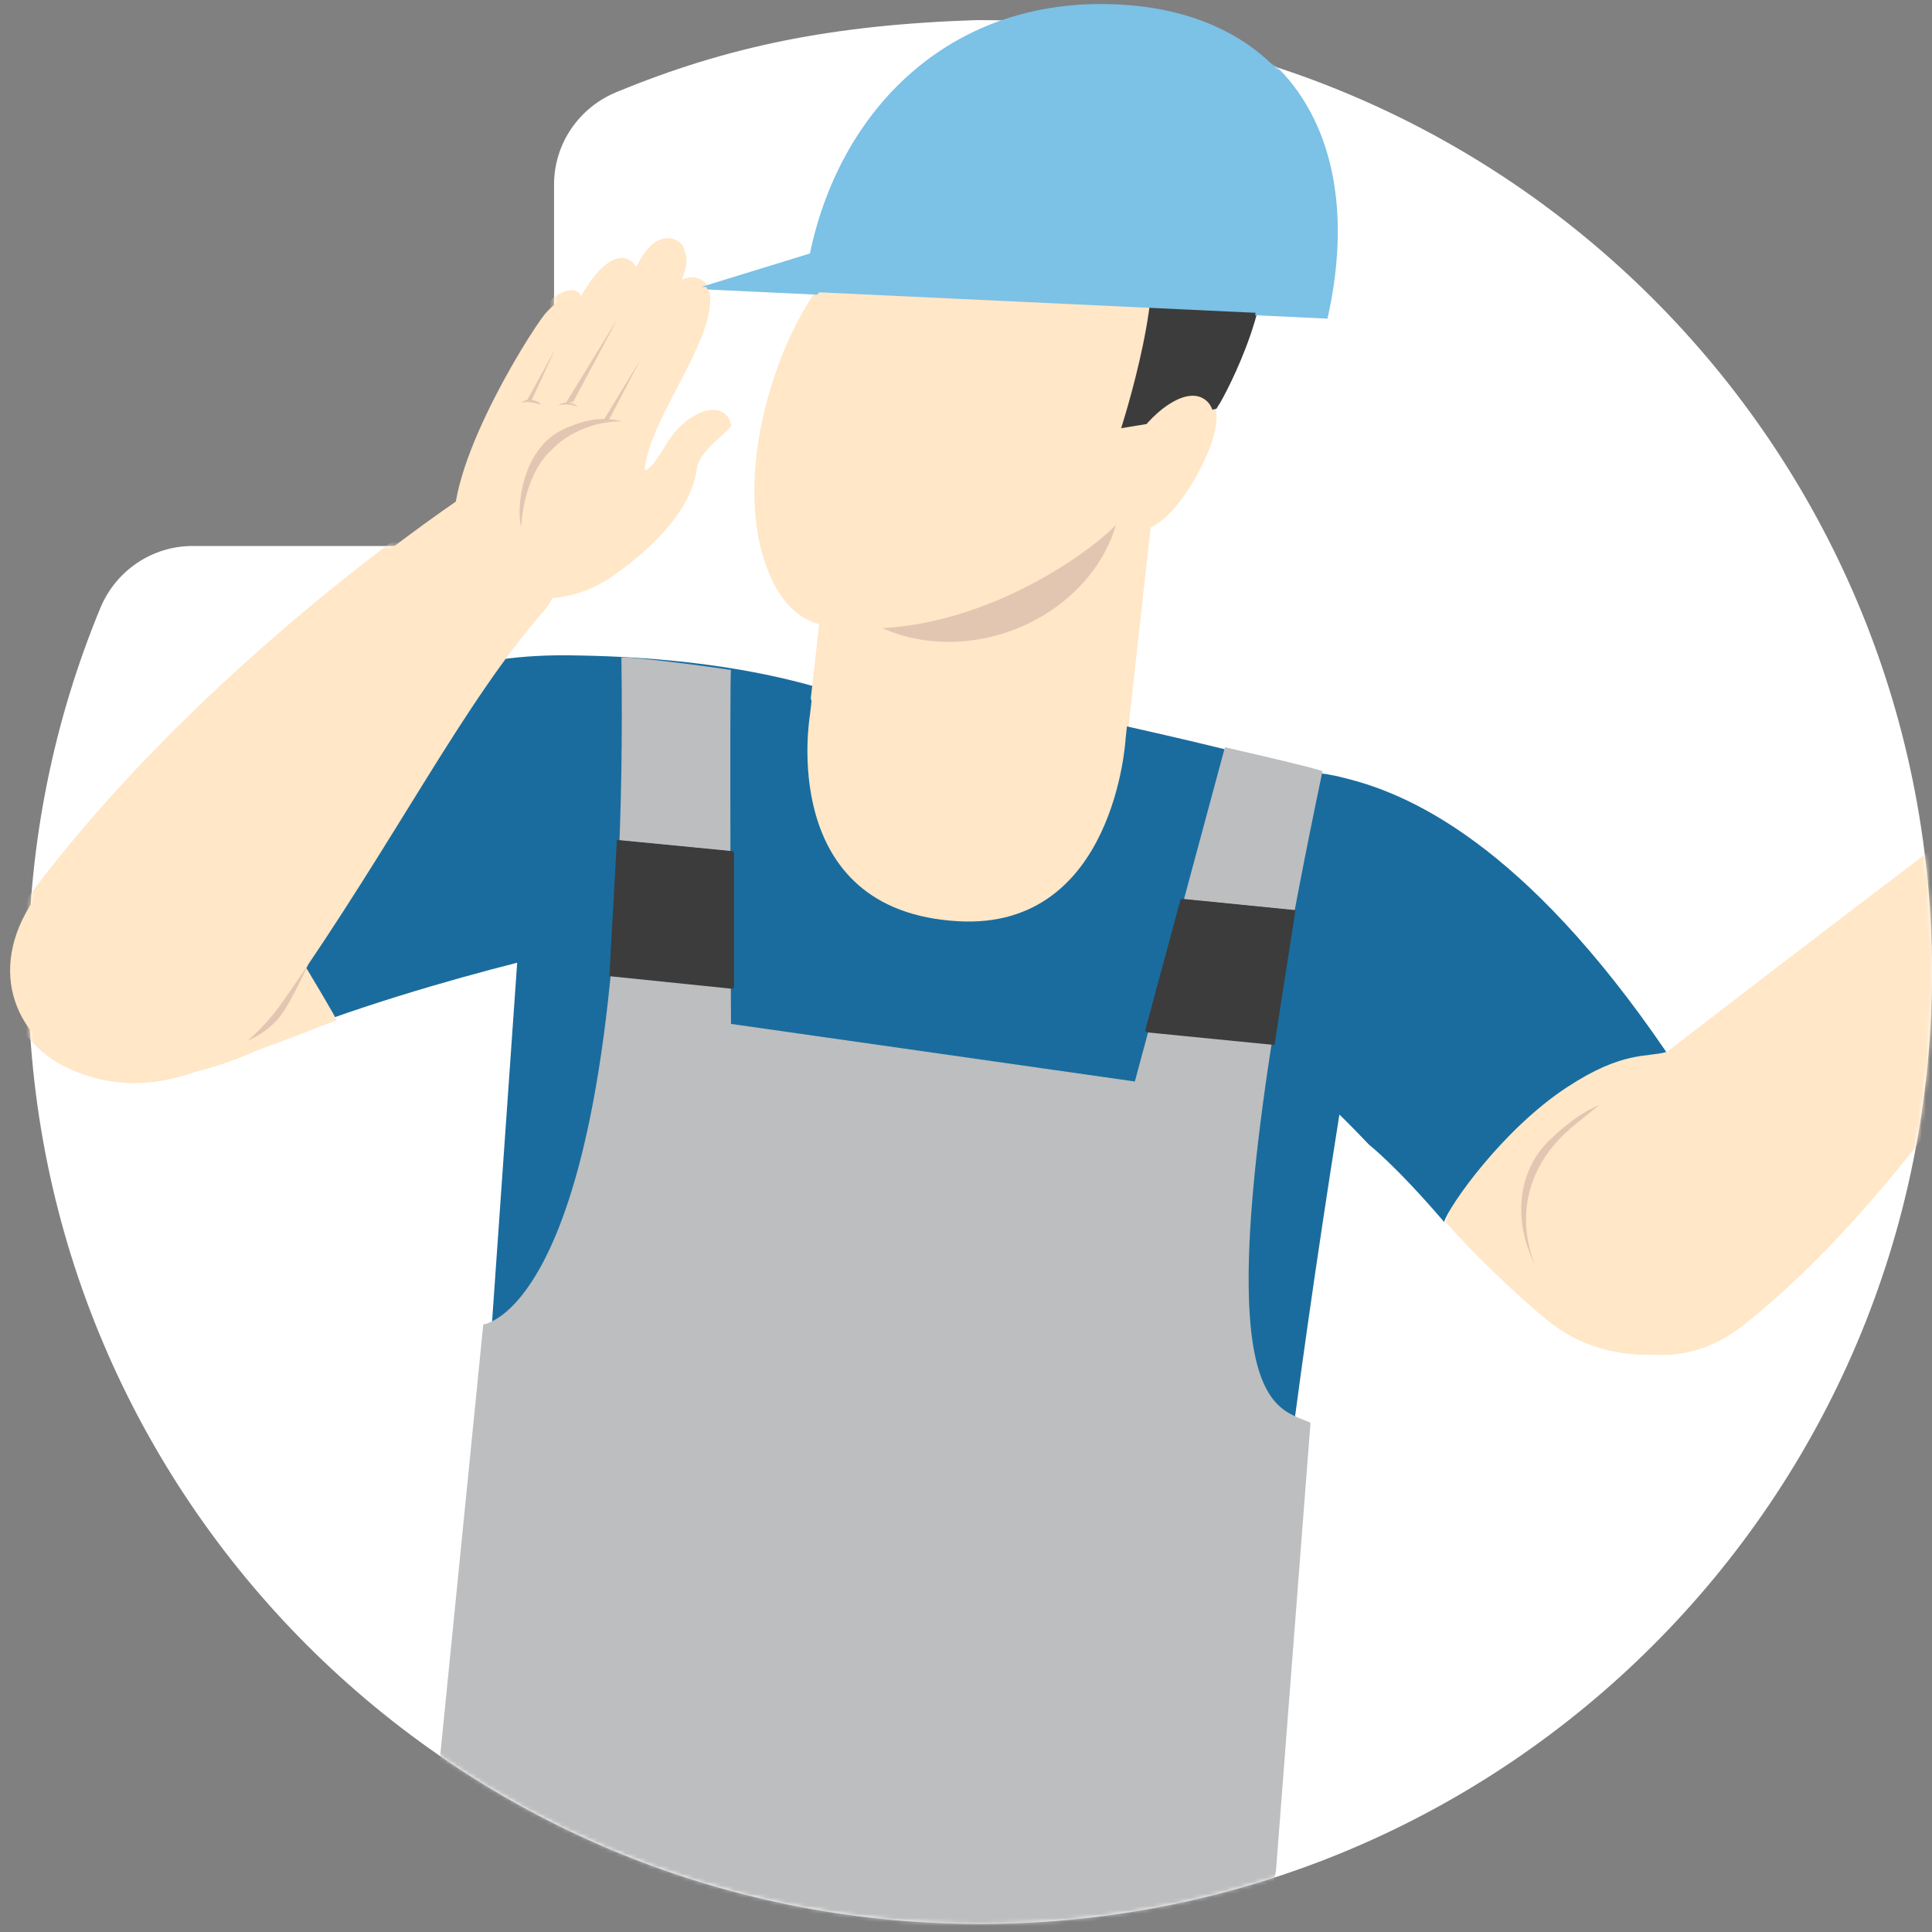 <svg width="480" height="480" viewBox="0 0 480 480" fill="none" xmlns="http://www.w3.org/2000/svg">
<rect x="0" y="0" width="480" height="480" fill="#808080" stroke="none"/>
<g clip-path="url(#clip0_2729_10678)">
<path d="M7.03 240.439C7.182 208.814 13.519 178.646 24.919 151.084C28.77 141.776 37.775 135.651 47.842 135.651H112.91C126.584 135.651 137.651 124.584 137.651 110.91V45.842C137.651 35.775 143.776 26.77 153.084 22.919C180.646 11.519 206.661 6.183 242.439 5H243.5C374.121 5 480 110.879 480 241.5C480 372.121 374.121 478 243.5 478C112.879 478 7 372.121 7 241.5L7.03 240.439Z" fill="white"/>
<mask id="mask0_2729_10678" style="mask-type:alpha" maskUnits="userSpaceOnUse" x="7" y="5" width="473" height="473">
<path d="M7.03 240.439C7.182 208.814 13.519 178.646 24.919 151.084C28.77 141.776 37.775 135.651 47.842 135.651H112.91C126.584 135.651 137.651 124.584 137.651 110.91V45.842C137.651 35.775 143.776 26.77 153.084 22.919C180.646 11.519 206.661 6.183 242.439 5H243.5C374.121 5 480 110.879 480 241.5C480 372.121 374.121 478 243.5 478C112.879 478 7 372.121 7 241.5L7.03 240.439Z" fill="white"/>
</mask>
<g mask="url(#mask0_2729_10678)">
<path d="M148.418 162.964C132.38 162.615 101.048 160.172 49.202 198.207C56.662 210.071 76.058 242.522 82.399 252.99C104.032 245.314 128.277 239.033 137.974 236.939C279.711 248.454 278.965 167.151 148.418 162.964Z" fill="#1A6C9E"/>
<path d="M211.08 85.147C211.453 85.845 201.009 177.267 201.009 177.267C201.009 177.267 192.431 226.468 238.309 228.911C277.473 231.004 280.084 183.199 280.084 183.199L290.154 92.475L211.08 85.147Z" fill="#FFE7C7"/>
<path d="M414.36 261.363C421.447 271.831 429.279 284.044 437.112 297.653C454.643 329.756 409.511 348.249 384.893 328.36C378.18 323.126 365.125 310.564 359.157 303.585C359.157 303.585 365.498 284.044 379.672 273.576C393.099 263.108 414.36 261.363 414.36 261.363Z" fill="#FFE7C7"/>
<path d="M49.201 198.561C38.757 206.237 40.622 202.748 27.941 213.565C-20.175 247.412 11.529 284.051 62.256 261.37C70.835 258.229 76.056 256.136 82.397 253.693C82.77 253.344 58.899 214.263 49.201 198.561Z" fill="#FFE7C7"/>
<path d="M334.166 193.324C349.832 197.162 378.552 209.375 413.986 261.367C409.138 262.763 403.17 261.018 389.369 270.091C373.33 280.559 359.903 299.751 358.784 303.589C346.848 289.631 340.134 284.397 340.134 284.397C333.793 277.767 325.214 268.695 317.754 266.601C180.12 233.452 290.899 181.46 334.166 193.324Z" fill="#1A6C9E"/>
<path d="M114.101 444.907L132.75 178.316C132.75 178.316 164.082 173.78 201.008 172.385C202.5 177.27 210.333 194.717 239.053 197.159C264.417 199.602 276.352 187.389 279.709 180.41C299.851 184.946 321.111 189.832 346.102 198.206C313.278 381.4 310.295 463.401 310.295 463.401L114.101 444.907Z" fill="#1A6C9E"/>
<path d="M107.762 452.235L120.07 329.059C120.07 329.059 156.624 325.221 154.386 163.313C158.116 163.313 172.289 165.057 181.614 166.453C181.241 166.453 181.614 254.386 181.614 254.386L281.949 268.693L304.328 185.645C314.772 188.088 324.097 190.181 328.573 191.577C295.004 351.392 315.891 348.949 325.589 353.485L317.01 464.797C317.01 464.797 303.955 546.449 201.756 536.679C101.048 526.56 107.762 452.235 107.762 452.235Z" fill="#BDBEBF"/>
<path d="M181.987 245.667L151.402 242.526L153.267 208.679L181.987 211.47V245.667Z" fill="#3C3C3C"/>
<path d="M284.931 256.484L316.636 259.624L321.858 226.126L293.883 223.335L284.931 256.484Z" fill="#3C3C3C"/>
<path d="M427.042 286.141C435.248 294.166 435.621 308.822 438.605 313.358C434.502 321.384 431.891 325.571 430.026 327.316C419.582 337.784 400.559 335.341 388.251 323.477C375.942 311.613 374.45 293.468 384.894 283.349C403.543 265.204 414.733 273.928 427.042 286.141Z" fill="#E3C6B1"/>
<path d="M433.382 329.061C482.99 289.631 522.9 213.213 522.9 213.213C522.9 213.213 528.122 204.14 519.916 196.463C510.218 187.391 502.385 194.021 502.385 194.021C502.385 194.021 415.478 259.622 391.607 279.162C357.665 306.031 400.186 355.58 433.382 329.061Z" fill="#FFE7C7"/>
<path d="M62.256 213.912C70.835 221.24 71.954 235.546 75.311 239.734C71.581 247.759 69.343 251.598 67.478 253.691C57.407 264.508 38.385 262.764 25.33 251.598C12.275 240.432 10.037 222.985 20.108 212.516C30.179 202.397 49.201 202.746 62.256 213.912Z" fill="#E3C6B1"/>
<path d="M257.635 153.335C276.901 142.928 284.504 121.504 274.616 105.482C264.729 89.461 241.094 84.909 221.828 95.316C202.561 105.722 194.958 127.146 204.846 143.168C214.734 159.19 238.368 163.741 257.635 153.335Z" fill="#E3C6B1"/>
<path d="M277.473 129.812C268.894 138.535 236.817 160.519 203.993 154.587C188.701 151.795 180.868 122.484 194.296 88.288C204.366 63.164 223.762 47.113 240.92 40.134C282.322 23.385 307.685 50.602 309.923 66.654C311.788 79.564 301.717 102.594 277.473 129.812Z" fill="#FFE7C7"/>
<path d="M313.654 60.026C313.654 60.026 295.377 48.86 284.56 56.188C291.647 66.307 278.965 105.388 278.965 105.388L291.647 103.294L302.837 100.503C302.837 100.852 317.011 76.077 313.654 60.026Z" fill="#3C3C3C"/>
<path d="M297.241 118.3C290.154 130.513 283.814 132.607 279.338 130.513C274.862 128.07 275.608 118.998 281.203 109.925C286.797 100.853 294.63 95.619 299.106 97.713C303.582 99.806 303.582 106.785 297.241 118.3Z" fill="#FFE7C7"/>
<path d="M6.681 223.331C50.321 164.36 115.221 121.789 115.221 121.789C115.221 121.789 118.205 123.185 127.903 130.862C139.466 139.934 137.974 146.564 134.99 150.402C114.102 174.13 98.064 207.28 69.343 248.455C40.25 291.025 -18.31 260.319 6.681 223.331Z" fill="#FFE7C7"/>
<path d="M152.148 142.025C156.624 138.885 171.17 128.068 172.662 115.506C173.408 110.272 181.987 105.736 181.241 104.34C179.003 99.455 170.797 101.897 165.575 110.272C161.1 117.948 159.608 117.599 159.608 115.506C161.099 102.595 176.765 84.101 176.019 72.237C175.646 68.748 170.797 67.701 168.186 70.493C168.932 67.701 172.662 60.722 167.067 59.327C162.591 58.28 159.608 63.165 158.116 66.305C156.624 63.863 151.775 60.722 144.315 73.633C143.569 71.19 139.466 71.19 134.617 76.773C130.141 82.356 107.389 118.995 112.611 134C117.459 149.004 137.974 152.493 152.148 142.025Z" fill="#FFE7C7"/>
<path d="M128.648 130.162C127.529 126.323 128.275 110.272 139.838 105.387C147.67 101.897 151.773 103.293 154.011 103.642C146.178 103.642 139.838 107.131 136.481 110.621C129.021 117.251 128.648 130.162 128.648 130.162Z" fill="#E3C6B1"/>
<path d="M149.162 103.644L158.487 88.291L150.281 103.993L149.162 103.644Z" fill="#E3C6B1"/>
<path d="M152.894 77.821L141.704 98.758L139.839 99.107L152.894 77.821Z" fill="#E3C6B1"/>
<path d="M137.227 85.495L130.14 98.406H131.259L137.227 85.495Z" fill="#E3C6B1"/>
<path d="M142.822 100.155C142.822 99.457 139.465 98.061 137.973 99.806C139.092 99.108 142.076 99.457 142.822 100.155Z" fill="#E3C6B1"/>
<path d="M133.497 99.456C133.497 98.758 130.14 97.362 128.648 99.107C129.767 98.409 132.378 99.107 133.497 99.456Z" fill="#E3C6B1"/>
<path d="M329.811 79.165C340.255 32.756 318.248 0.654 273.116 1.003C234.325 1.352 208.216 28.569 201.129 63.463L173.9 71.838L329.811 79.165Z" fill="#7CC1E6"/>
</g>
<path d="M211.216 86.316C211.586 87.008 201.229 177.672 201.229 177.672C201.229 177.672 192.721 226.464 238.219 228.886C277.058 230.963 279.647 183.555 279.647 183.555L289.634 93.583L211.216 86.316Z" fill="#FFE7C7"/>
<path d="M50.681 198.788C40.324 206.401 42.173 202.941 29.596 213.668C-18.12 247.234 13.321 283.569 63.627 261.076C72.135 257.962 77.313 255.885 83.601 253.463C83.971 253.117 60.298 214.36 50.681 198.788Z" fill="#FFE7C7"/>
<path d="M182.365 245.503L152.033 242.389L153.883 208.823L182.365 211.591V245.503Z" fill="#3C3C3C"/>
<path d="M284.454 256.231L315.896 259.345L321.074 226.125L293.332 223.357L284.454 256.231Z" fill="#3C3C3C"/>
<path d="M63.627 214.012C72.135 221.279 73.245 235.467 76.574 239.62C72.875 247.579 70.655 251.385 68.806 253.461C58.819 264.189 39.954 262.458 27.008 251.385C14.061 240.312 11.842 223.009 21.829 212.628C31.816 202.593 50.681 202.939 63.627 214.012Z" fill="#E3C6B1"/>
<path d="M257.385 153.938C276.491 143.617 284.031 122.371 274.225 106.482C264.42 90.594 240.982 86.08 221.875 96.4C202.768 106.72 195.228 127.967 205.034 143.855C214.84 159.744 238.278 164.258 257.385 153.938Z" fill="#E3C6B1"/>
<path d="M277.058 130.61C268.55 139.261 236.739 161.062 204.188 155.179C189.023 152.411 181.255 123.343 194.571 89.431C204.558 64.516 223.793 48.598 240.808 41.677C281.867 25.067 307.02 52.058 309.239 67.976C311.088 80.78 301.101 103.619 277.058 130.61Z" fill="#FFE7C7"/>
<path d="M312.939 61.403C312.939 61.403 294.814 50.33 284.087 57.597C291.115 67.632 278.538 106.389 278.538 106.389L291.115 104.313L302.212 101.544C302.212 101.89 316.268 77.321 312.939 61.403Z" fill="#3C3C3C"/>
<path d="M296.662 119.194C289.634 131.305 283.346 133.382 278.907 131.305C274.469 128.883 275.208 119.886 280.757 110.889C286.305 101.891 294.073 96.701 298.512 98.777C302.951 100.853 302.951 107.774 296.662 119.194Z" fill="#FFE7C7"/>
<path d="M8.513 223.353C51.791 164.871 116.153 122.654 116.153 122.654C116.153 122.654 119.112 124.038 128.729 131.651C140.196 140.648 138.717 147.223 135.757 151.03C115.043 174.561 99.138 207.435 70.656 248.268C41.804 290.485 -16.27 260.034 8.513 223.353Z" fill="#FFE7C7"/>
<path d="M152.773 142.722C157.212 139.608 171.638 128.88 173.117 116.423C173.857 111.232 182.365 106.734 181.625 105.349C179.406 100.505 171.268 102.927 166.089 111.232C161.651 118.845 160.171 118.499 160.171 116.423C161.651 103.619 177.186 85.279 176.446 73.513C176.077 70.053 171.268 69.015 168.679 71.783C169.418 69.015 173.117 62.094 167.569 60.71C163.13 59.672 160.171 64.516 158.691 67.631C157.212 65.208 152.403 62.094 145.005 74.898C144.265 72.475 140.197 72.475 135.388 78.012C130.949 83.549 108.386 119.883 113.564 134.763C118.373 149.643 138.717 153.104 152.773 142.722Z" fill="#FFE7C7"/>
<path d="M129.468 130.957C128.358 127.15 129.098 111.232 140.565 106.388C148.333 102.927 152.402 104.311 154.621 104.657C146.853 104.657 140.565 108.118 137.236 111.578C129.838 118.153 129.468 130.957 129.468 130.957Z" fill="#E3C6B1"/>
<path d="M149.812 104.66L159.06 89.434L150.922 105.006L149.812 104.66Z" fill="#E3C6B1"/>
<path d="M153.513 79.051L142.416 99.814L140.566 100.16L153.513 79.051Z" fill="#E3C6B1"/>
<path d="M137.976 86.661L130.948 99.465H132.058L137.976 86.661Z" fill="#E3C6B1"/>
<path d="M143.524 101.199C143.524 100.507 140.195 99.123 138.716 100.853C139.825 100.161 142.785 100.507 143.524 101.199Z" fill="#E3C6B1"/>
<path d="M134.278 100.506C134.278 99.814 130.949 98.43 129.469 100.16C130.579 99.468 133.168 100.16 134.278 100.506Z" fill="#E3C6B1"/>
<path d="M328.954 78.517C339.311 32.493 317.487 0.657 272.729 1.003C234.26 1.349 208.367 28.34 201.339 62.945L174.337 71.25L328.954 78.517Z" fill="#7CC1E6"/>
</g>
<defs>
<clipPath id="clip0_2729_10678">
<rect width="480" height="480" fill="white"/>
</clipPath>
</defs>
</svg>
